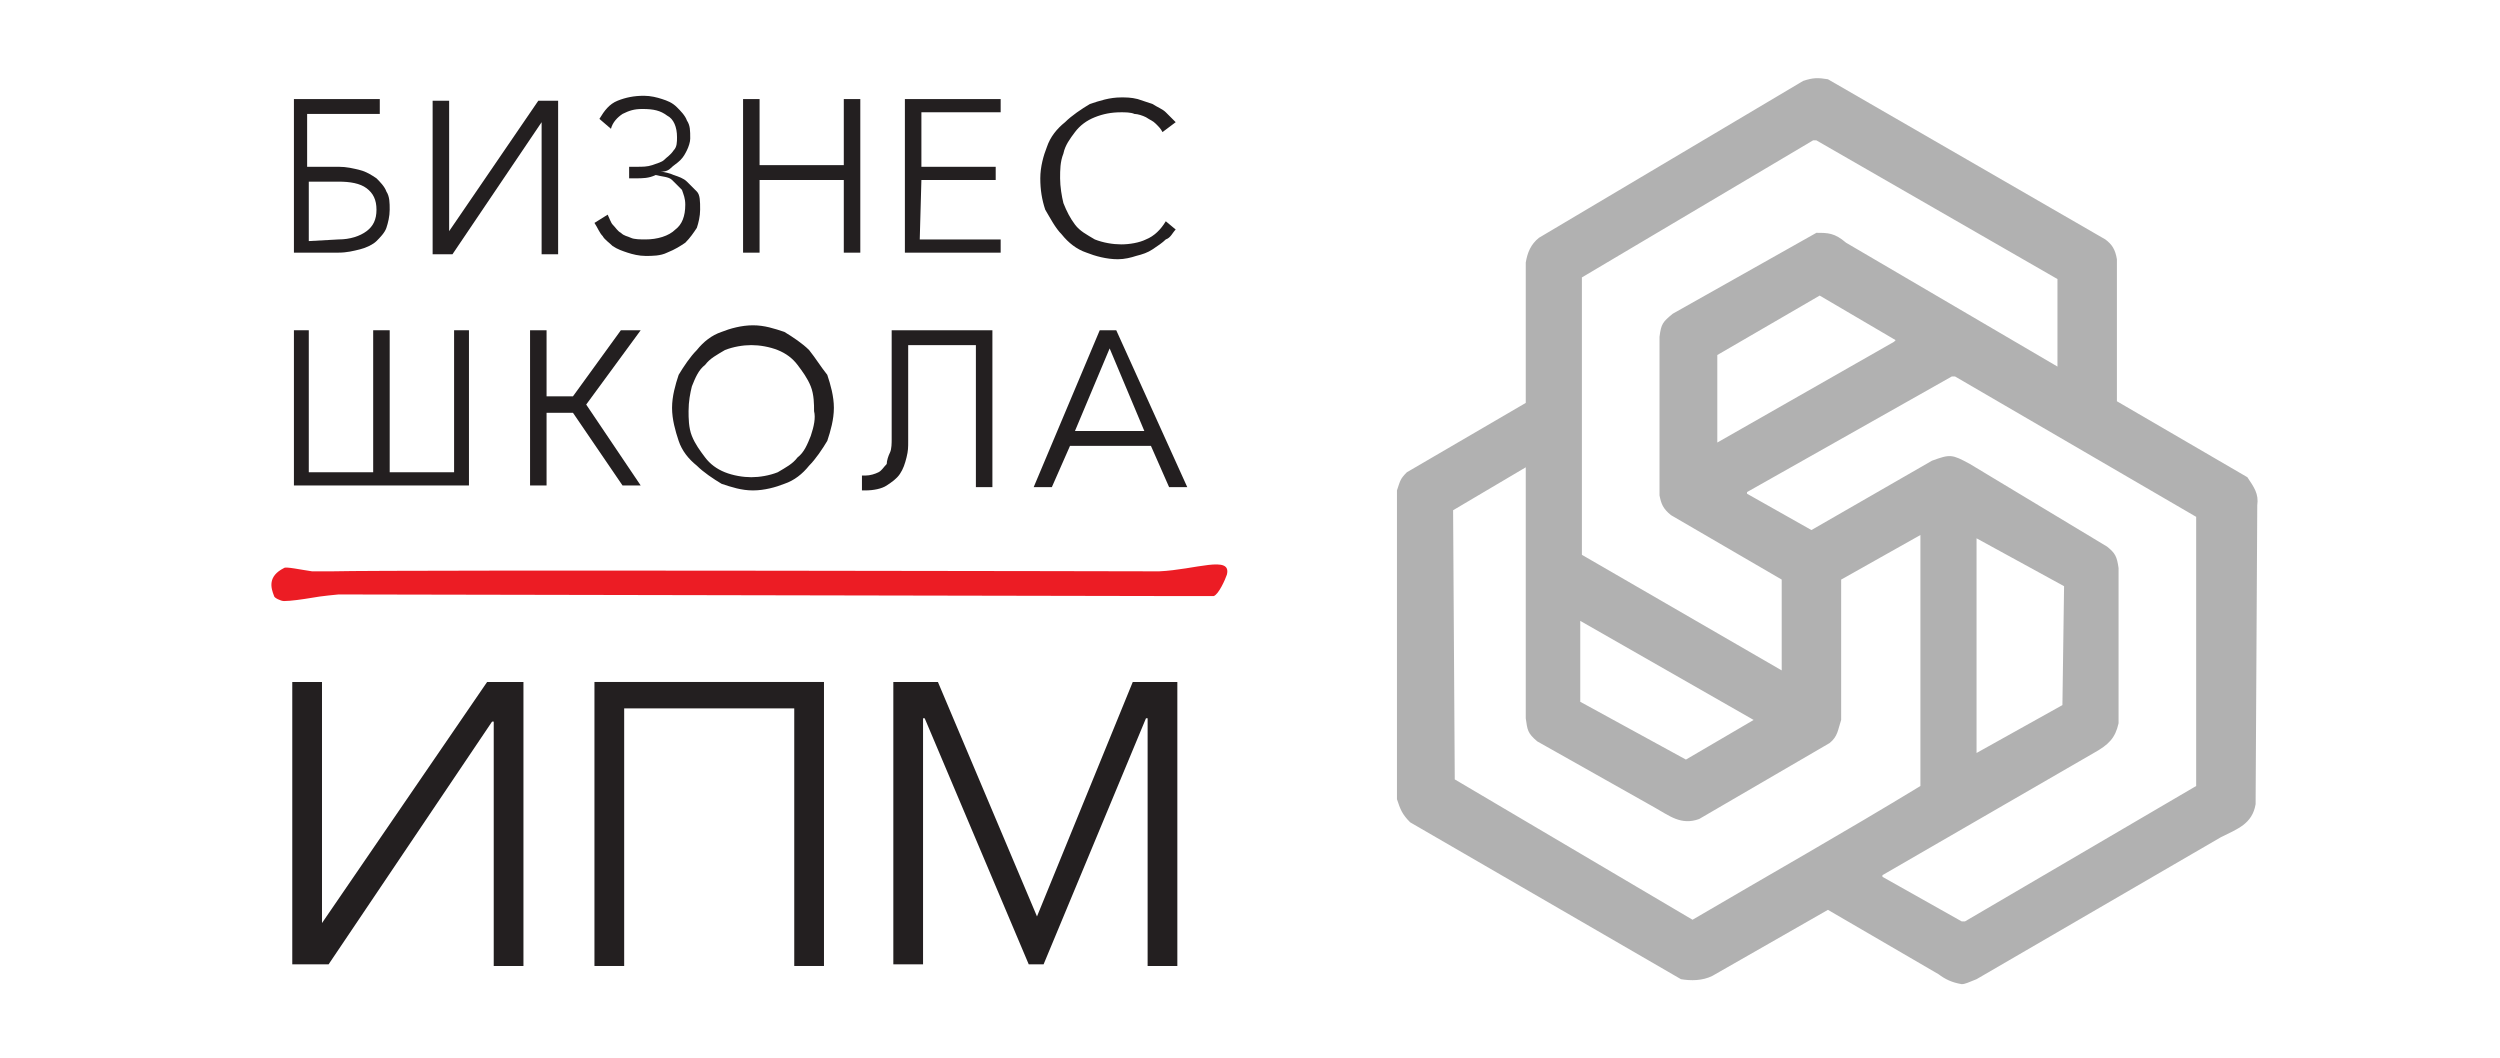 <?xml version="1.0" encoding="UTF-8"?> <!-- Generator: Adobe Illustrator 25.0.0, SVG Export Plug-In . SVG Version: 6.00 Build 0) --> <svg xmlns="http://www.w3.org/2000/svg" xmlns:xlink="http://www.w3.org/1999/xlink" id="Layer_1" x="0px" y="0px" viewBox="0 0 151.4 64.1" style="enable-background:new 0 0 151.4 64.1;" xml:space="preserve"> <style type="text/css"> .st0{fill-rule:evenodd;clip-rule:evenodd;fill:#B1B1B1;} .st1{fill:#231F20;} .st2{fill-rule:evenodd;clip-rule:evenodd;fill:#EC1C24;} </style> <g> <g> <g> <g> <path class="st0" d="M118.8,59.6c-0.6-0.1-1-0.3-1.4-0.6l-6.7-3.9l-7,4c-0.6,0.3-1.3,0.3-1.9,0.2l-16.4-9.5 c-0.5-0.5-0.6-0.8-0.8-1.4V29.7c0.2-0.6,0.2-0.7,0.6-1.1l7.2-4.2v-8.5c0.1-0.6,0.3-1.1,0.8-1.5l16-9.5c0.6-0.2,0.9-0.2,1.5-0.1 l16.8,9.7c0.4,0.3,0.6,0.6,0.7,1.2v8.6l7.9,4.6c0.4,0.6,0.7,1,0.6,1.7l-0.1,18.1c-0.2,1.2-1.1,1.5-2.1,2l-14.8,8.6 C119.2,59.5,119,59.6,118.8,59.6L118.8,59.6z M118.8,55.8h0.2l14-8.2V31.3l-14.6-8.5h-0.2l-12.4,7v0.1l3.9,2.2l7.3-4.2 c1.1-0.4,1.2-0.4,2.3,0.2l8.3,5c0.5,0.4,0.6,0.6,0.7,1.3v9.4c-0.2,0.9-0.6,1.3-1.5,1.8L114,53v0.1L118.8,55.8L118.8,55.8z M102.5,55.7L102.5,55.7c4.6-2.7,9.2-5.3,13.8-8.1V32.4l-4.8,2.7v8.5c-0.2,0.6-0.2,1-0.7,1.4l-7.9,4.6c-1.1,0.4-1.8-0.2-2.7-0.7 l-7.1-4c-0.6-0.5-0.6-0.7-0.7-1.4V28.3L88,30.9l0.1,16.3L102.5,55.7L102.5,55.7z M102.1,46l4.1-2.4l-10.5-6v4.9L102.1,46 L102.1,46z M119.7,45.6l5.2-2.9l0.1-7.2l-5.3-2.9L119.7,45.6L119.7,45.6z M107.9,40.6L107.9,40.6v-5.5l-6.7-3.9 c-0.5-0.4-0.6-0.7-0.7-1.2v-9.6c0.1-0.8,0.2-0.9,0.8-1.4l8.7-4.9c0.7,0,1.1,0,1.8,0.6l12.8,7.5l0,0v-5.3L110,8.5 c-0.1,0-0.2,0-0.2,0c-4.7,2.8-9.3,5.5-14,8.3v16.8L107.9,40.6L107.9,40.6z M104,26.8l10.7-6.1l0.1-0.1l-4.6-2.7l-6.2,3.6V26.8z"></path> </g> </g> </g> <g> <g> <path class="st1" d="M19.5,55.9l10-14.6h2.2v17.2h-1.8V43.7h-0.1l-9.9,14.7h-2.2V41.3h1.8V55.9L19.5,55.9z"></path> <path class="st1" d="M49.9,41.3v17.2h-1.8V42.9H37.8v15.6H36V41.3H49.9z"></path> <path class="st1" d="M62.8,55.5L62.8,55.5l5.8-14.2h2.7v17.2h-1.8v-15h-0.1l-6.2,14.9h-0.9L56,43.5h-0.1v14.9h-1.8V41.3h2.7 L62.8,55.5z"></path> </g> <g> <path class="st1" d="M17.8,15.3V6H23v0.9h-4.4v3.2h1.9c0.5,0,0.9,0.1,1.3,0.2s0.7,0.3,1,0.5c0.2,0.2,0.5,0.5,0.6,0.8 c0.2,0.3,0.2,0.7,0.2,1.1s-0.1,0.8-0.2,1.1s-0.4,0.6-0.6,0.8s-0.6,0.4-1,0.5s-0.8,0.2-1.3,0.2L17.8,15.3L17.8,15.3z M20.5,14.5 c0.7,0,1.3-0.2,1.7-0.5s0.6-0.7,0.6-1.3s-0.2-1-0.6-1.3s-1-0.4-1.7-0.4h-1.8v3.6L20.5,14.5L20.5,14.5z"></path> <path class="st1" d="M27.2,14l5.4-7.9h1.2v9.3h-1v-8l0,0l-5.4,8h-1.2V6.1h1L27.2,14L27.2,14z"></path> <path class="st1" d="M38.2,10.1h0.4c0.3,0,0.6,0,0.9-0.1c0.3-0.1,0.6-0.2,0.7-0.3c0.2-0.2,0.4-0.3,0.6-0.6C41,8.9,41,8.6,41,8.3 c0-0.6-0.2-1.1-0.6-1.3c-0.4-0.3-0.8-0.4-1.5-0.4c-0.5,0-0.8,0.1-1.2,0.3c-0.3,0.2-0.6,0.5-0.7,0.9l-0.7-0.6 c0.3-0.5,0.6-0.9,1.1-1.1s1-0.3,1.6-0.3c0.4,0,0.8,0.1,1.1,0.2s0.6,0.2,0.9,0.5c0.2,0.2,0.5,0.5,0.6,0.8c0.2,0.3,0.2,0.6,0.2,1.1 c0,0.2-0.1,0.5-0.2,0.7c-0.1,0.2-0.2,0.4-0.4,0.6s-0.4,0.3-0.6,0.5c-0.2,0.2-0.5,0.2-0.6,0.2l0,0c0.2,0,0.6,0.1,0.8,0.2 c0.3,0.1,0.6,0.2,0.8,0.4c0.2,0.2,0.4,0.4,0.6,0.6s0.2,0.6,0.2,1.1c0,0.4-0.1,0.8-0.2,1.1c-0.2,0.3-0.4,0.6-0.7,0.9 c-0.3,0.2-0.6,0.4-1.1,0.6c-0.4,0.2-0.9,0.2-1.3,0.2c-0.4,0-0.8-0.1-1.1-0.2c-0.3-0.1-0.6-0.2-0.9-0.4c-0.2-0.2-0.5-0.4-0.6-0.6 c-0.2-0.2-0.3-0.5-0.5-0.8l0.8-0.5c0.1,0.2,0.2,0.5,0.3,0.6c0.2,0.2,0.3,0.4,0.5,0.5c0.2,0.2,0.4,0.2,0.6,0.3 c0.2,0.1,0.6,0.1,0.9,0.1c0.7,0,1.4-0.2,1.8-0.6c0.4-0.3,0.6-0.8,0.6-1.5c0-0.4-0.1-0.6-0.2-0.9c-0.2-0.2-0.4-0.4-0.6-0.6 c-0.2-0.2-0.6-0.2-1-0.3c-0.4,0.2-0.8,0.2-1.2,0.2h-0.4v-0.7H38.2z"></path> <path class="st1" d="M45,6h1v4h5.1V6h1v9.3h-1v-4.4H46v4.4h-1V6z"></path> <path class="st1" d="M55.7,14.5h4.9v0.8h-5.8V6h5.8v0.8h-4.8v3.3h4.5v0.8h-4.5L55.7,14.5L55.7,14.5z"></path> <path class="st1" d="M71.2,13.9c-0.2,0.2-0.3,0.5-0.6,0.6c-0.2,0.2-0.5,0.4-0.8,0.6c-0.3,0.2-0.6,0.3-1,0.4 c-0.3,0.1-0.7,0.2-1.1,0.2c-0.7,0-1.4-0.2-1.9-0.4c-0.6-0.2-1.1-0.6-1.5-1.1c-0.4-0.4-0.7-1-1-1.5c-0.2-0.6-0.3-1.2-0.3-1.9 s0.2-1.4,0.4-1.9c0.2-0.6,0.6-1.1,1.1-1.5c0.4-0.4,1-0.8,1.5-1.1c0.6-0.2,1.2-0.4,1.9-0.4c0.3,0,0.6,0,1,0.1 c0.3,0.1,0.6,0.2,0.9,0.3c0.3,0.2,0.6,0.3,0.8,0.5s0.4,0.4,0.6,0.6L70.4,8c-0.1-0.2-0.2-0.3-0.4-0.5c-0.2-0.2-0.3-0.2-0.6-0.4 c-0.2-0.1-0.5-0.2-0.7-0.2c-0.2-0.1-0.6-0.1-0.8-0.1c-0.6,0-1.1,0.1-1.6,0.3c-0.5,0.2-0.9,0.5-1.2,0.9c-0.3,0.4-0.6,0.8-0.7,1.3 c-0.2,0.5-0.2,1-0.2,1.5s0.1,1.1,0.2,1.5c0.2,0.5,0.4,0.9,0.7,1.3c0.3,0.4,0.7,0.6,1.2,0.9c0.5,0.2,1.1,0.3,1.6,0.3 s1.1-0.1,1.5-0.3c0.5-0.2,0.9-0.6,1.2-1.1L71.2,13.9z"></path> </g> <path class="st2" d="M17.2,34.4c0.1-0.1,1,0.1,1.7,0.2c0.4,0,1.1,0,1.2,0c4.1-0.1,50,0,50.1,0c2.2-0.1,4.4-1,4.1,0.2 c-0.1,0.3-0.5,1.2-0.8,1.3c-0.3,0-1.2,0-1.6,0L20.5,36c0,0-1.1,0.1-1.6,0.2c-0.6,0.1-1.3,0.2-1.7,0.2c-0.2,0-0.6-0.2-0.6-0.3 C16.4,35.6,16.2,34.9,17.2,34.4z"></path> <g> <polygon class="st1" points="27.5,28.6 23.6,28.6 23.6,20 22.6,20 22.6,28.6 18.7,28.6 18.7,20 17.8,20 17.8,29.4 28.4,29.4 28.4,20 27.5,20 "></polygon> <g> <polygon class="st1" points="35.5,24.5 38.8,20 37.6,20 34.7,24 33.1,24 33.1,23.5 33.1,20 32.1,20 32.1,29.4 33.1,29.4 33.1,25.2 33.1,25 34.7,25 37.7,29.4 38.8,29.4 "></polygon> </g> <path class="st1" d="M49,21.2c-0.4-0.4-1-0.8-1.5-1.1c-0.6-0.2-1.2-0.4-1.9-0.4s-1.4,0.2-1.9,0.4c-0.6,0.2-1.1,0.6-1.5,1.1 c-0.4,0.4-0.8,1-1.1,1.5c-0.2,0.6-0.4,1.3-0.4,2s0.2,1.4,0.4,2s0.6,1.1,1.1,1.5c0.4,0.4,1,0.8,1.5,1.1c0.6,0.2,1.2,0.4,1.9,0.4 s1.4-0.2,1.9-0.4c0.6-0.2,1.1-0.6,1.5-1.1c0.4-0.4,0.8-1,1.1-1.5c0.2-0.6,0.4-1.3,0.4-2s-0.2-1.4-0.4-2 C49.7,22.2,49.4,21.7,49,21.2z M49.1,26.4c-0.2,0.5-0.4,1-0.8,1.3c-0.3,0.4-0.7,0.6-1.2,0.9c-0.5,0.2-1.1,0.3-1.6,0.3 s-1.1-0.1-1.6-0.3s-0.9-0.5-1.2-0.9s-0.6-0.8-0.8-1.3s-0.2-1.1-0.2-1.5c0-0.6,0.1-1.1,0.2-1.5c0.2-0.5,0.4-1,0.8-1.3 c0.3-0.4,0.7-0.6,1.2-0.9c0.5-0.2,1.1-0.3,1.6-0.3s1.1,0.1,1.6,0.3s0.9,0.5,1.2,0.9s0.6,0.8,0.8,1.3s0.2,1.1,0.2,1.5 C49.4,25.3,49.3,25.8,49.1,26.4z"></path> <path class="st1" d="M67.6,20h-1l-4,9.5h1.1l1.1-2.5h4.9l1.1,2.5h1.1L67.6,20z M65.1,26.1l2.1-5l2.1,5H65.1z"></path> <path class="st1" d="M54,20v6.6c0,0.2,0,0.6-0.1,0.8s-0.2,0.5-0.2,0.7c-0.2,0.2-0.3,0.4-0.5,0.5s-0.5,0.2-0.8,0.2 c-0.1,0-0.1,0-0.2,0v0.9c0.1,0,0.2,0,0.2,0c0.5,0,1-0.1,1.3-0.3s0.6-0.4,0.8-0.7s0.3-0.6,0.4-1s0.1-0.6,0.1-1v-5.8h4.1v8.6h1V20 H54z"></path> </g> </g> </g> </svg> 